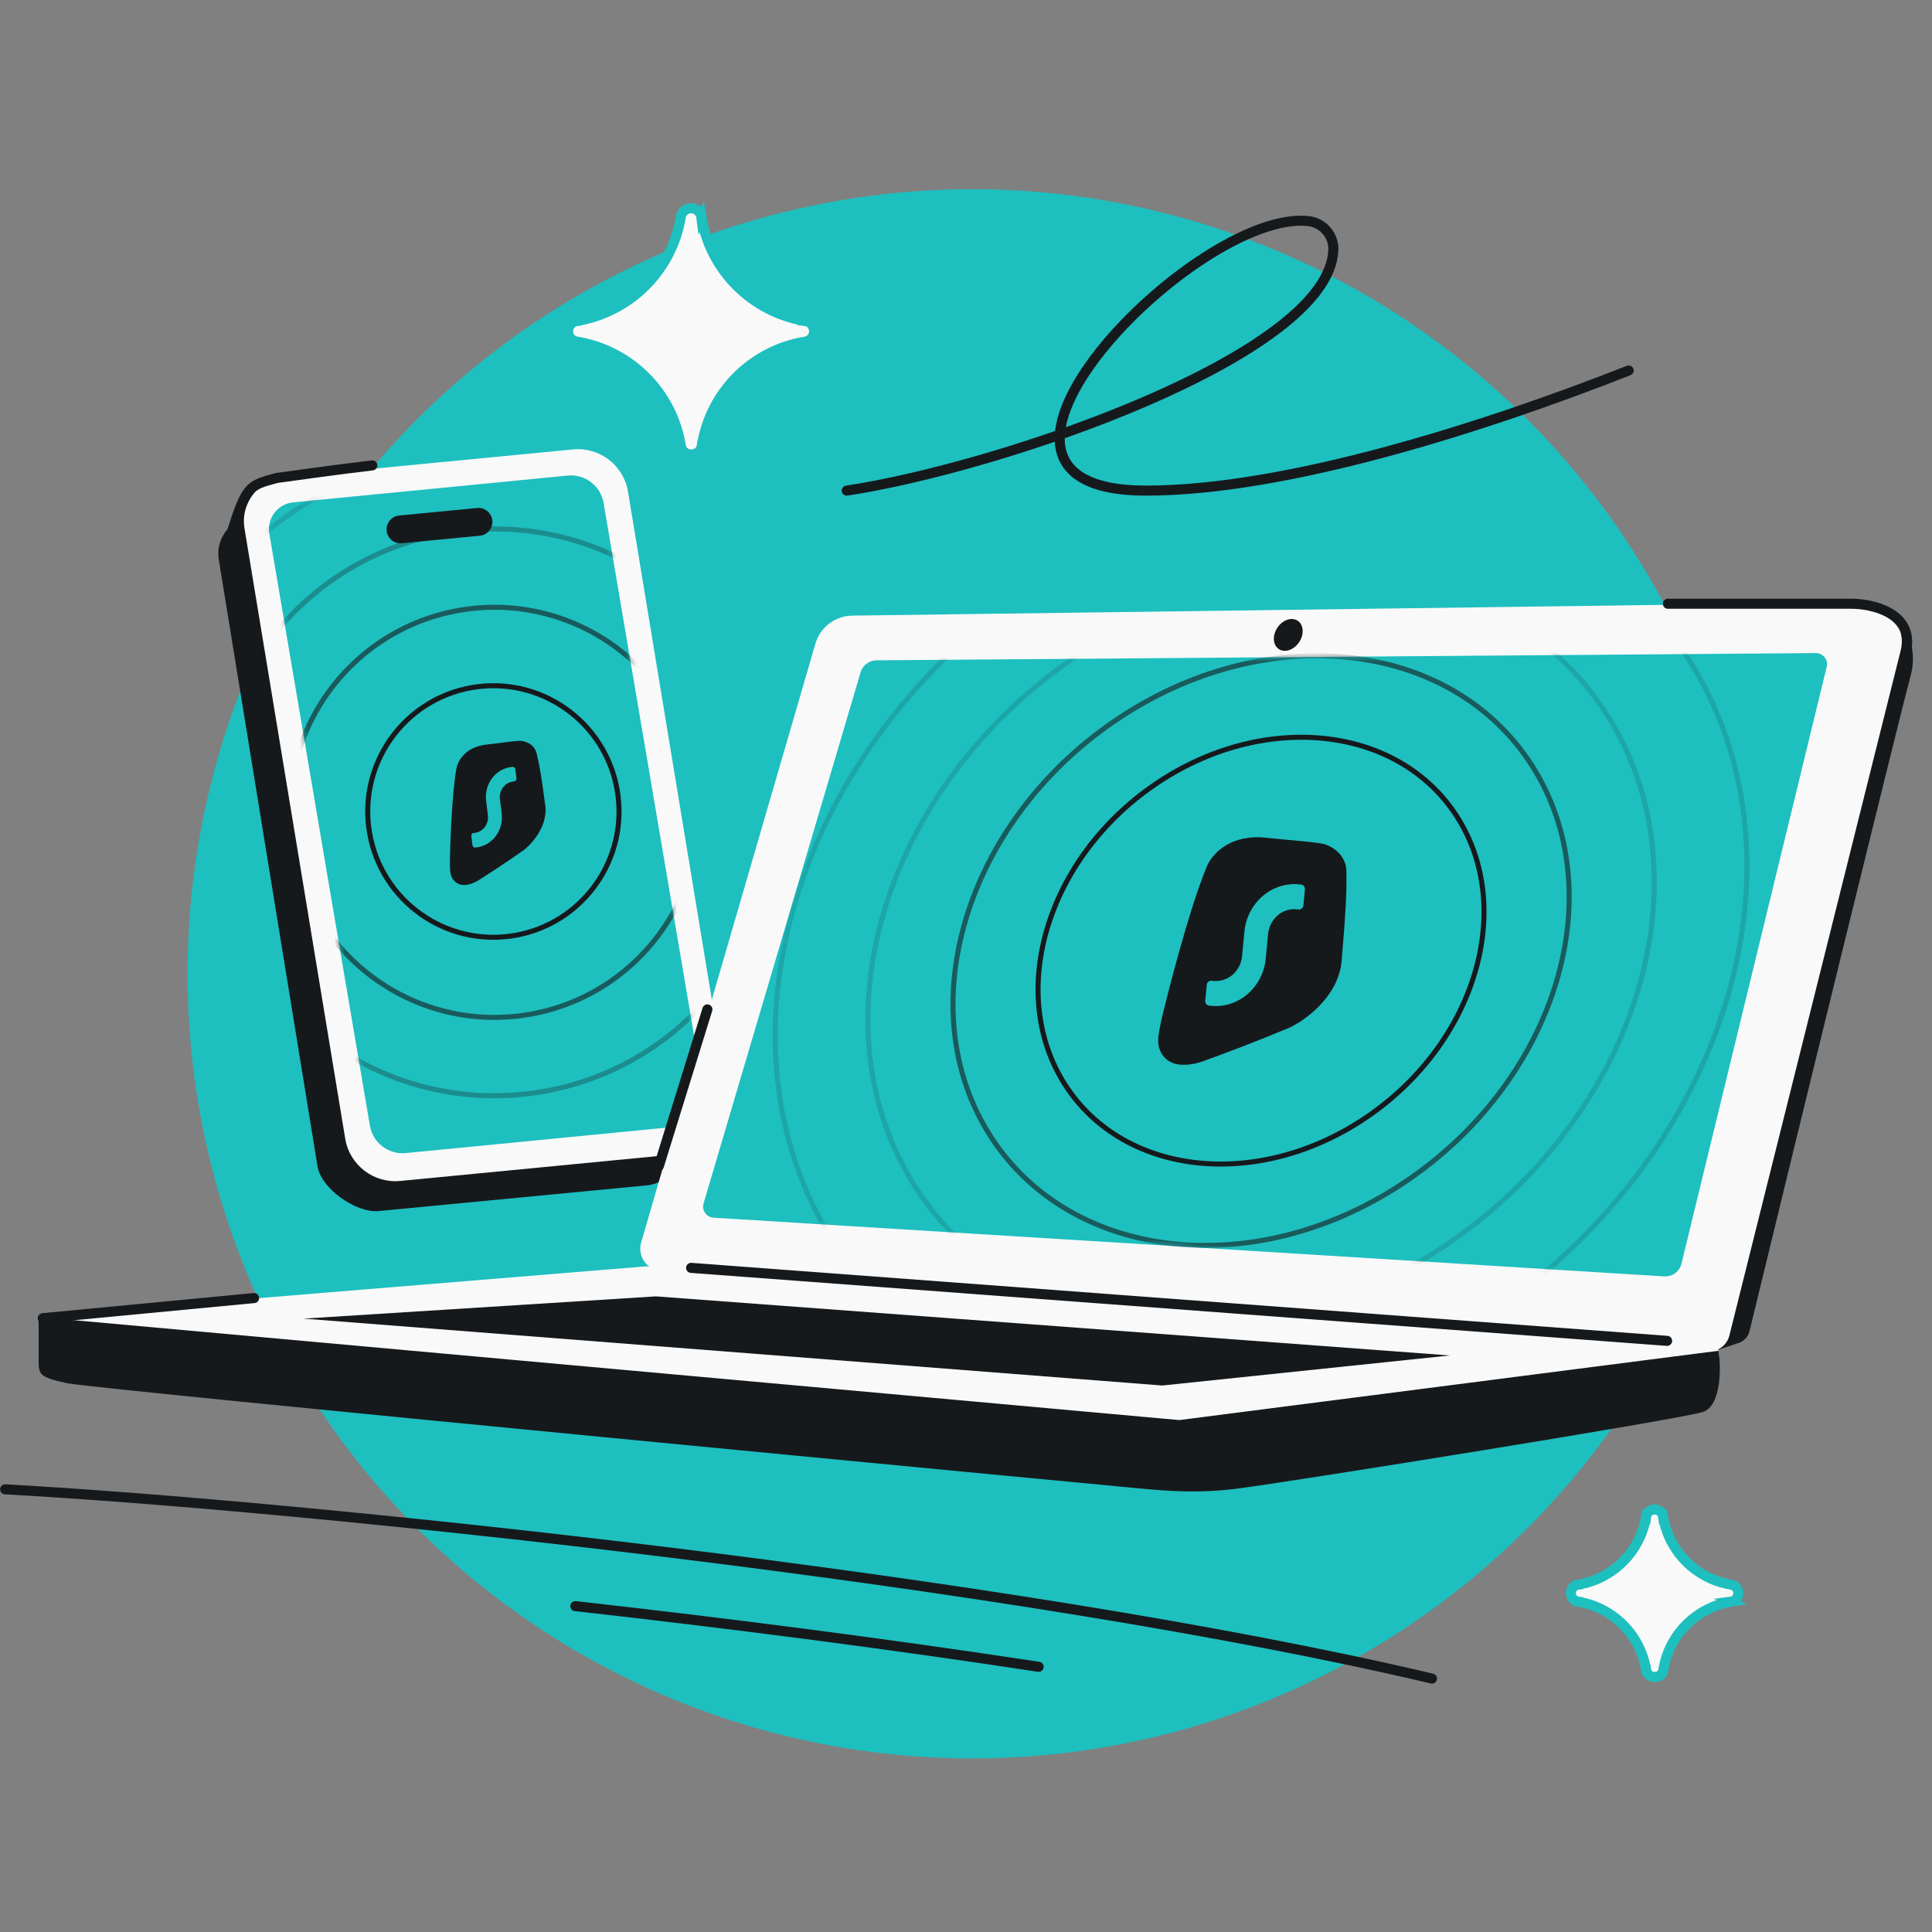 <svg width="384" height="384" viewBox="0 0 384 384" fill="none" xmlns="http://www.w3.org/2000/svg">
<rect x="0" y="0" width="384" height="384" fill="#808080" stroke="none"/>
<g clip-path="url(#clip0_1770_1347)">
<circle cx="193.229" cy="193.551" r="155.949" fill="#1EBFBF"/>
<path fill-rule="evenodd" clip-rule="evenodd" d="M45.666 104.723C43.983 106.336 43.084 108.724 43.484 111.22L63.113 231.835C63.823 236.252 70.769 241.117 75.225 240.708L128.637 235.594C130.365 235.436 131.961 234.512 133.05 233.592L143.512 224.931L135.015 225.656L115.583 104.672C114.873 100.254 110.862 97.141 106.407 97.549L54.36 101.805L50.559 97.549L45.666 104.723Z" fill="#16191C"/>
<path d="M48.594 105.013C47.77 100.019 51.344 95.37 56.382 94.883L113.895 89.326C119.18 88.816 123.957 92.488 124.822 97.728L144.843 219.038C145.668 224.032 142.093 228.681 137.056 229.167L79.543 234.725C74.257 235.235 69.48 231.563 68.615 226.323L48.594 105.013Z" fill="#F9F9F9"/>
<path d="M53.531 106.058C53.012 103.002 55.194 100.147 58.28 99.846L112.833 94.521C116.275 94.186 119.391 96.567 119.97 99.977L139.958 217.648C140.477 220.704 138.295 223.559 135.21 223.86L80.656 229.185C77.214 229.521 74.098 227.139 73.519 223.729L53.531 106.058Z" fill="#1EBFBF"/>
<mask id="mask0_1770_1347" style="mask-type:alpha" maskUnits="userSpaceOnUse" x="53" y="94" width="88" height="136">
<path d="M53.532 106.058C53.013 103.002 55.195 100.147 58.28 99.846L112.834 94.522C116.276 94.186 119.392 96.568 119.971 99.977L139.959 217.648C140.478 220.704 138.296 223.559 135.21 223.86L80.657 229.185C77.215 229.521 74.099 227.139 73.52 223.73L53.532 106.058Z" fill="#1EBFBF"/>
</mask>
<g mask="url(#mask0_1770_1347)">
<path d="M101.873 147.351C102.518 147.289 103.127 147.227 103.629 147.257C104.689 147.404 105.728 147.873 106.376 148.987C106.38 148.993 106.517 149.191 106.672 149.775C106.829 150.368 107.161 152.026 107.161 152.026C107.678 154.783 108.055 157.671 108.42 160.391C108.508 161.463 108.349 162.499 108.034 163.468C107.264 165.836 105.558 167.8 104.225 168.876C100.889 171.231 97.644 173.362 94.889 175.096C91.943 176.699 90.385 175.65 89.738 174.255C89.595 173.871 89.512 173.468 89.48 173.09C89.48 173.09 89.397 172.185 89.427 170.679C89.458 169.172 89.715 158.318 90.734 152.644C91.005 151.328 92.307 148.761 96.075 148.07L101.873 147.351Z" fill="#16191C"/>
<path d="M101.858 152.417C102.134 152.382 102.386 152.59 102.422 152.88L102.65 154.717C102.686 155.007 102.492 155.27 102.216 155.304L101.967 155.335C100.313 155.54 99.148 157.116 99.364 158.856L99.714 161.678C100.127 165.012 97.893 168.033 94.724 168.426L94.475 168.457C94.199 168.491 93.947 168.284 93.911 167.994L93.683 166.157C93.647 165.867 93.841 165.604 94.117 165.57L94.366 165.539C96.02 165.334 97.185 163.757 96.969 162.018L96.62 159.196C96.206 155.862 98.44 152.84 101.609 152.447L101.858 152.417Z" fill="#1EBFBF"/>
<path opacity="0.3" d="M91.341 105.567C122.179 101.743 150.28 123.667 154.108 154.536C157.936 185.405 136.041 213.529 105.203 217.353C74.366 221.177 46.263 199.253 42.435 168.384C38.608 137.514 60.504 109.391 91.341 105.567Z" stroke="#16191C"/>
<path opacity="0.15" d="M89.428 90.116C128.789 85.235 164.658 113.219 169.544 152.621C174.43 192.022 146.482 227.919 107.121 232.8C67.761 237.681 31.891 209.697 27.005 170.296C22.119 130.895 50.067 94.997 89.428 90.116Z" stroke="#16191C"/>
<path opacity="0.6" d="M93.258 121.013C115.572 118.246 135.907 134.11 138.677 156.448C141.447 178.785 125.602 199.136 103.288 201.903C80.975 204.67 60.64 188.805 57.87 166.468C55.1 144.131 70.944 123.78 93.258 121.013Z" stroke="#16191C"/>
<path d="M94.988 136.484C108.674 134.787 121.147 144.518 122.846 158.219C124.545 171.92 114.827 184.403 101.14 186.1C87.454 187.797 74.98 178.067 73.281 164.365C71.582 150.664 81.301 138.181 94.988 136.484Z" stroke="#16191C"/>
</g>
<path d="M76.864 105.632C76.627 104.068 77.75 102.616 79.324 102.465L94.844 100.969C96.302 100.829 97.617 101.862 97.837 103.31C98.073 104.874 96.951 106.326 95.376 106.478L79.856 107.973C78.398 108.113 77.083 107.081 76.864 105.632Z" fill="#16191C"/>
<path d="M7.675 261.607L128.443 251.689L341.485 268.133C342.035 270.768 342.185 276.336 338.385 277.523C333.635 279.008 245.888 288.906 233.821 291.691C228.606 292.894 223.134 293.974 218.273 293.083C213.412 292.193 25.107 268.919 19.466 267.732C13.826 266.544 11.936 268.564 11.936 265.734C11.936 262.442 7.675 262.755 7.675 261.607Z" fill="#F9F9F9"/>
<path d="M234.395 282.252L341.545 268.479C342.095 271.114 342.246 279.46 338.446 280.648C333.696 282.132 258.656 294.179 246.38 295.813C238.256 296.894 232.214 296.35 226.614 295.846L226.251 295.813C220.549 295.3 19.018 276.119 13.377 274.932C7.737 273.744 7.675 273.151 7.675 270.321V261.764L234.395 282.252Z" fill="#16191C"/>
<path d="M345.56 266.925L341.486 268.283C349.892 218.215 367.647 119.327 371.416 119.992C376.127 120.824 381.947 126.366 379.73 134.403C377.981 140.743 357.941 222.37 347.73 264.585C347.461 265.697 346.645 266.563 345.56 266.925Z" fill="#16191C"/>
<path d="M130.349 257.663L288.18 269.409L231 275.383L60.311 262.086L130.349 257.663Z" fill="#16191C"/>
<path d="M343.727 265.446L377.768 129.321C379.001 124.393 375.233 119.632 370.153 119.699L169.396 122.36C165.991 122.405 163.015 124.67 162.064 127.94L127.434 246.949C126.649 249.646 128.543 252.382 131.343 252.597L339.658 268.623C341.583 268.623 343.26 267.313 343.727 265.446Z" fill="#F9F9F9"/>
<path d="M139.841 239.19L171.052 133.622C171.467 132.221 172.748 131.256 174.209 131.244L360.905 129.809C362.346 129.798 363.412 131.145 363.072 132.545L334.203 251.166C333.823 252.728 332.378 253.793 330.774 253.694L141.826 242.026C140.407 241.938 139.437 240.553 139.841 239.19Z" fill="#1EBFBF"/>
<mask id="mask1_1770_1347" style="mask-type:alpha" maskUnits="userSpaceOnUse" x="139" y="129" width="225" height="125">
<path d="M139.85 239.19L171.061 133.622C171.476 132.221 172.758 131.256 174.219 131.245L360.914 129.81C362.355 129.799 363.421 131.145 363.081 132.545L334.212 251.166C333.832 252.728 332.387 253.793 330.783 253.694L141.835 242.026C140.416 241.938 139.446 240.554 139.85 239.19Z" fill="#1EBFBF"/>
</mask>
<g mask="url(#mask1_1770_1347)">
<path d="M260.487 167.355C261.588 167.49 262.628 167.61 263.454 167.847C265.17 168.485 266.734 169.651 267.405 171.752C267.405 171.752 267.565 172.13 267.608 173.179C267.651 174.228 267.593 177.12 267.593 177.12C267.437 181.918 266.998 186.882 266.603 191.562C266.354 193.384 265.706 195.057 264.821 196.559C262.659 200.231 259.082 202.88 256.458 204.186C250.013 206.886 243.804 209.246 238.56 211.124C233.046 212.714 230.832 210.385 230.268 207.815C230.17 207.121 230.181 206.417 230.267 205.774C230.27 205.746 230.467 204.209 231.07 201.726C231.678 199.22 236.121 181.182 239.919 172.08C240.859 169.982 243.983 166.173 250.534 166.412L260.487 167.355Z" fill="#16191C"/>
<path d="M258.589 175.812C259.062 175.857 259.408 176.297 259.361 176.795L259.062 179.948C259.015 180.446 258.593 180.813 258.12 180.768L257.692 180.728C254.854 180.459 252.324 182.662 252.041 185.648L251.583 190.491C251.041 196.215 246.192 200.437 240.752 199.922L240.324 199.881C239.851 199.836 239.506 199.397 239.553 198.899L239.852 195.745C239.899 195.247 240.32 194.88 240.793 194.925L241.222 194.965C244.06 195.234 246.59 193.031 246.872 190.045L247.331 185.202C247.873 179.479 252.722 175.257 258.161 175.772L258.589 175.812Z" fill="#1EBFBF"/>
<path opacity="0.6" d="M196.858 225.801C180.696 200.614 191.744 163.72 221.419 143.387C251.095 123.054 288.283 126.898 304.445 152.085C320.606 177.272 309.558 214.166 279.883 234.499C250.207 254.831 213.02 250.988 196.858 225.801Z" stroke="#16191C"/>
<path opacity="0.15" d="M181.993 235.991C161.374 203.856 175.463 156.771 213.347 130.814C251.232 104.856 298.688 109.773 319.307 141.907C339.927 174.041 325.839 221.127 287.954 247.085C250.069 273.042 202.613 268.125 181.993 235.991Z" stroke="#16191C"/>
<path opacity="0.15" d="M165.809 247.071C140.336 207.373 157.736 149.192 204.557 117.11C251.379 85.029 310.015 91.113 335.488 130.811C360.961 170.51 343.562 228.691 296.74 260.773C249.918 292.854 191.282 286.77 165.809 247.071Z" stroke="#16191C"/>
<path d="M211.711 215.624C200.007 197.384 208.014 170.682 229.481 155.974C250.947 141.266 277.865 144.038 289.569 162.277C301.272 180.517 293.266 207.218 271.8 221.926C250.333 236.635 223.414 233.863 211.711 215.624Z" stroke="#16191C"/>
</g>
<path d="M137.359 251.997L331.351 266.506M331.5 120H368C372 120 379.8 121.7 379 128.5M46 106C49 96.5 49.5 96.5 55 95C55 95 68.166 93.167 74 92.5M8.5 262L50.5 258" stroke="#16191C" stroke-width="2" stroke-linecap="round"/>
<ellipse cx="2.781" cy="3.237" rx="2.781" ry="3.237" transform="matrix(1 0 -0.213 0.977 253.964 123.031)" fill="#16191C"/>
<path d="M130.953 231.763L140.601 200.625" stroke="#16191C" stroke-width="2" stroke-linecap="round"/>
<path d="M135.297 88.473C135.595 90.959 139.23 90.956 139.52 88.465H139.522C141.194 77.944 149.455 69.677 159.986 67.906H159.985C161.193 67.759 161.805 66.757 161.805 65.841C161.806 64.926 161.193 63.927 159.985 63.786L159.986 63.785C149.456 62.014 141.189 53.746 139.418 43.217L139.417 43.218C139.269 42.009 138.269 41.397 137.353 41.397C136.438 41.397 135.438 42.009 135.297 43.218C133.525 53.747 125.258 62.014 114.729 63.785V63.786C113.521 63.928 112.91 64.926 112.91 65.841C112.91 66.757 113.521 67.758 114.729 67.906L115.221 67.994C125.352 69.906 133.297 77.85 135.209 87.981L135.297 88.473Z" fill="#F9F9F9" stroke="#1EBFBF" stroke-width="2"/>
<path d="M327.159 331.801C327.416 333.83 330.386 333.827 330.634 331.791L330.749 331.152C332.065 324.584 337.34 319.478 344.01 318.356L344.009 318.355C344.998 318.227 345.501 317.396 345.501 316.65C345.501 315.904 344.998 315.074 344.009 314.951C337.126 313.792 331.722 308.387 330.564 301.504L330.563 301.505C330.436 300.516 329.606 300.013 328.859 300.013C328.113 300.013 327.283 300.516 327.159 301.505L327.158 301.504C326 308.387 320.596 313.792 313.713 314.95V314.951C312.724 315.075 312.223 315.904 312.223 316.65C312.223 317.396 312.724 318.227 313.713 318.355V318.356C320.596 319.514 326 324.918 327.158 331.801H327.159Z" fill="#F9F9F9" stroke="#1EBFBF" stroke-width="2"/>
<path d="M168.298 97.513C199.003 92.88 264.312 70.551 265.014 49.65C265.11 46.803 262.957 44.29 260.129 43.954C237.93 41.314 182.867 97.513 227.727 97.513C255.637 97.513 294.803 85.007 323.712 73.641" stroke="#16191C" stroke-width="2" stroke-linecap="round"/>
<path d="M284.617 333.633C200.85 313.855 59.737 299.235 1.022 296.015" stroke="#16191C" stroke-width="2" stroke-linecap="round"/>
<path d="M206.438 331.291C175.9 326.632 144.078 322.56 114.352 319.228" stroke="#16191C" stroke-width="2" stroke-linecap="round"/>
</g>
<defs>
<clipPath id="clip0_1770_1347">
<rect width="384" height="384" fill="white"/>
</clipPath>
</defs>
</svg>
